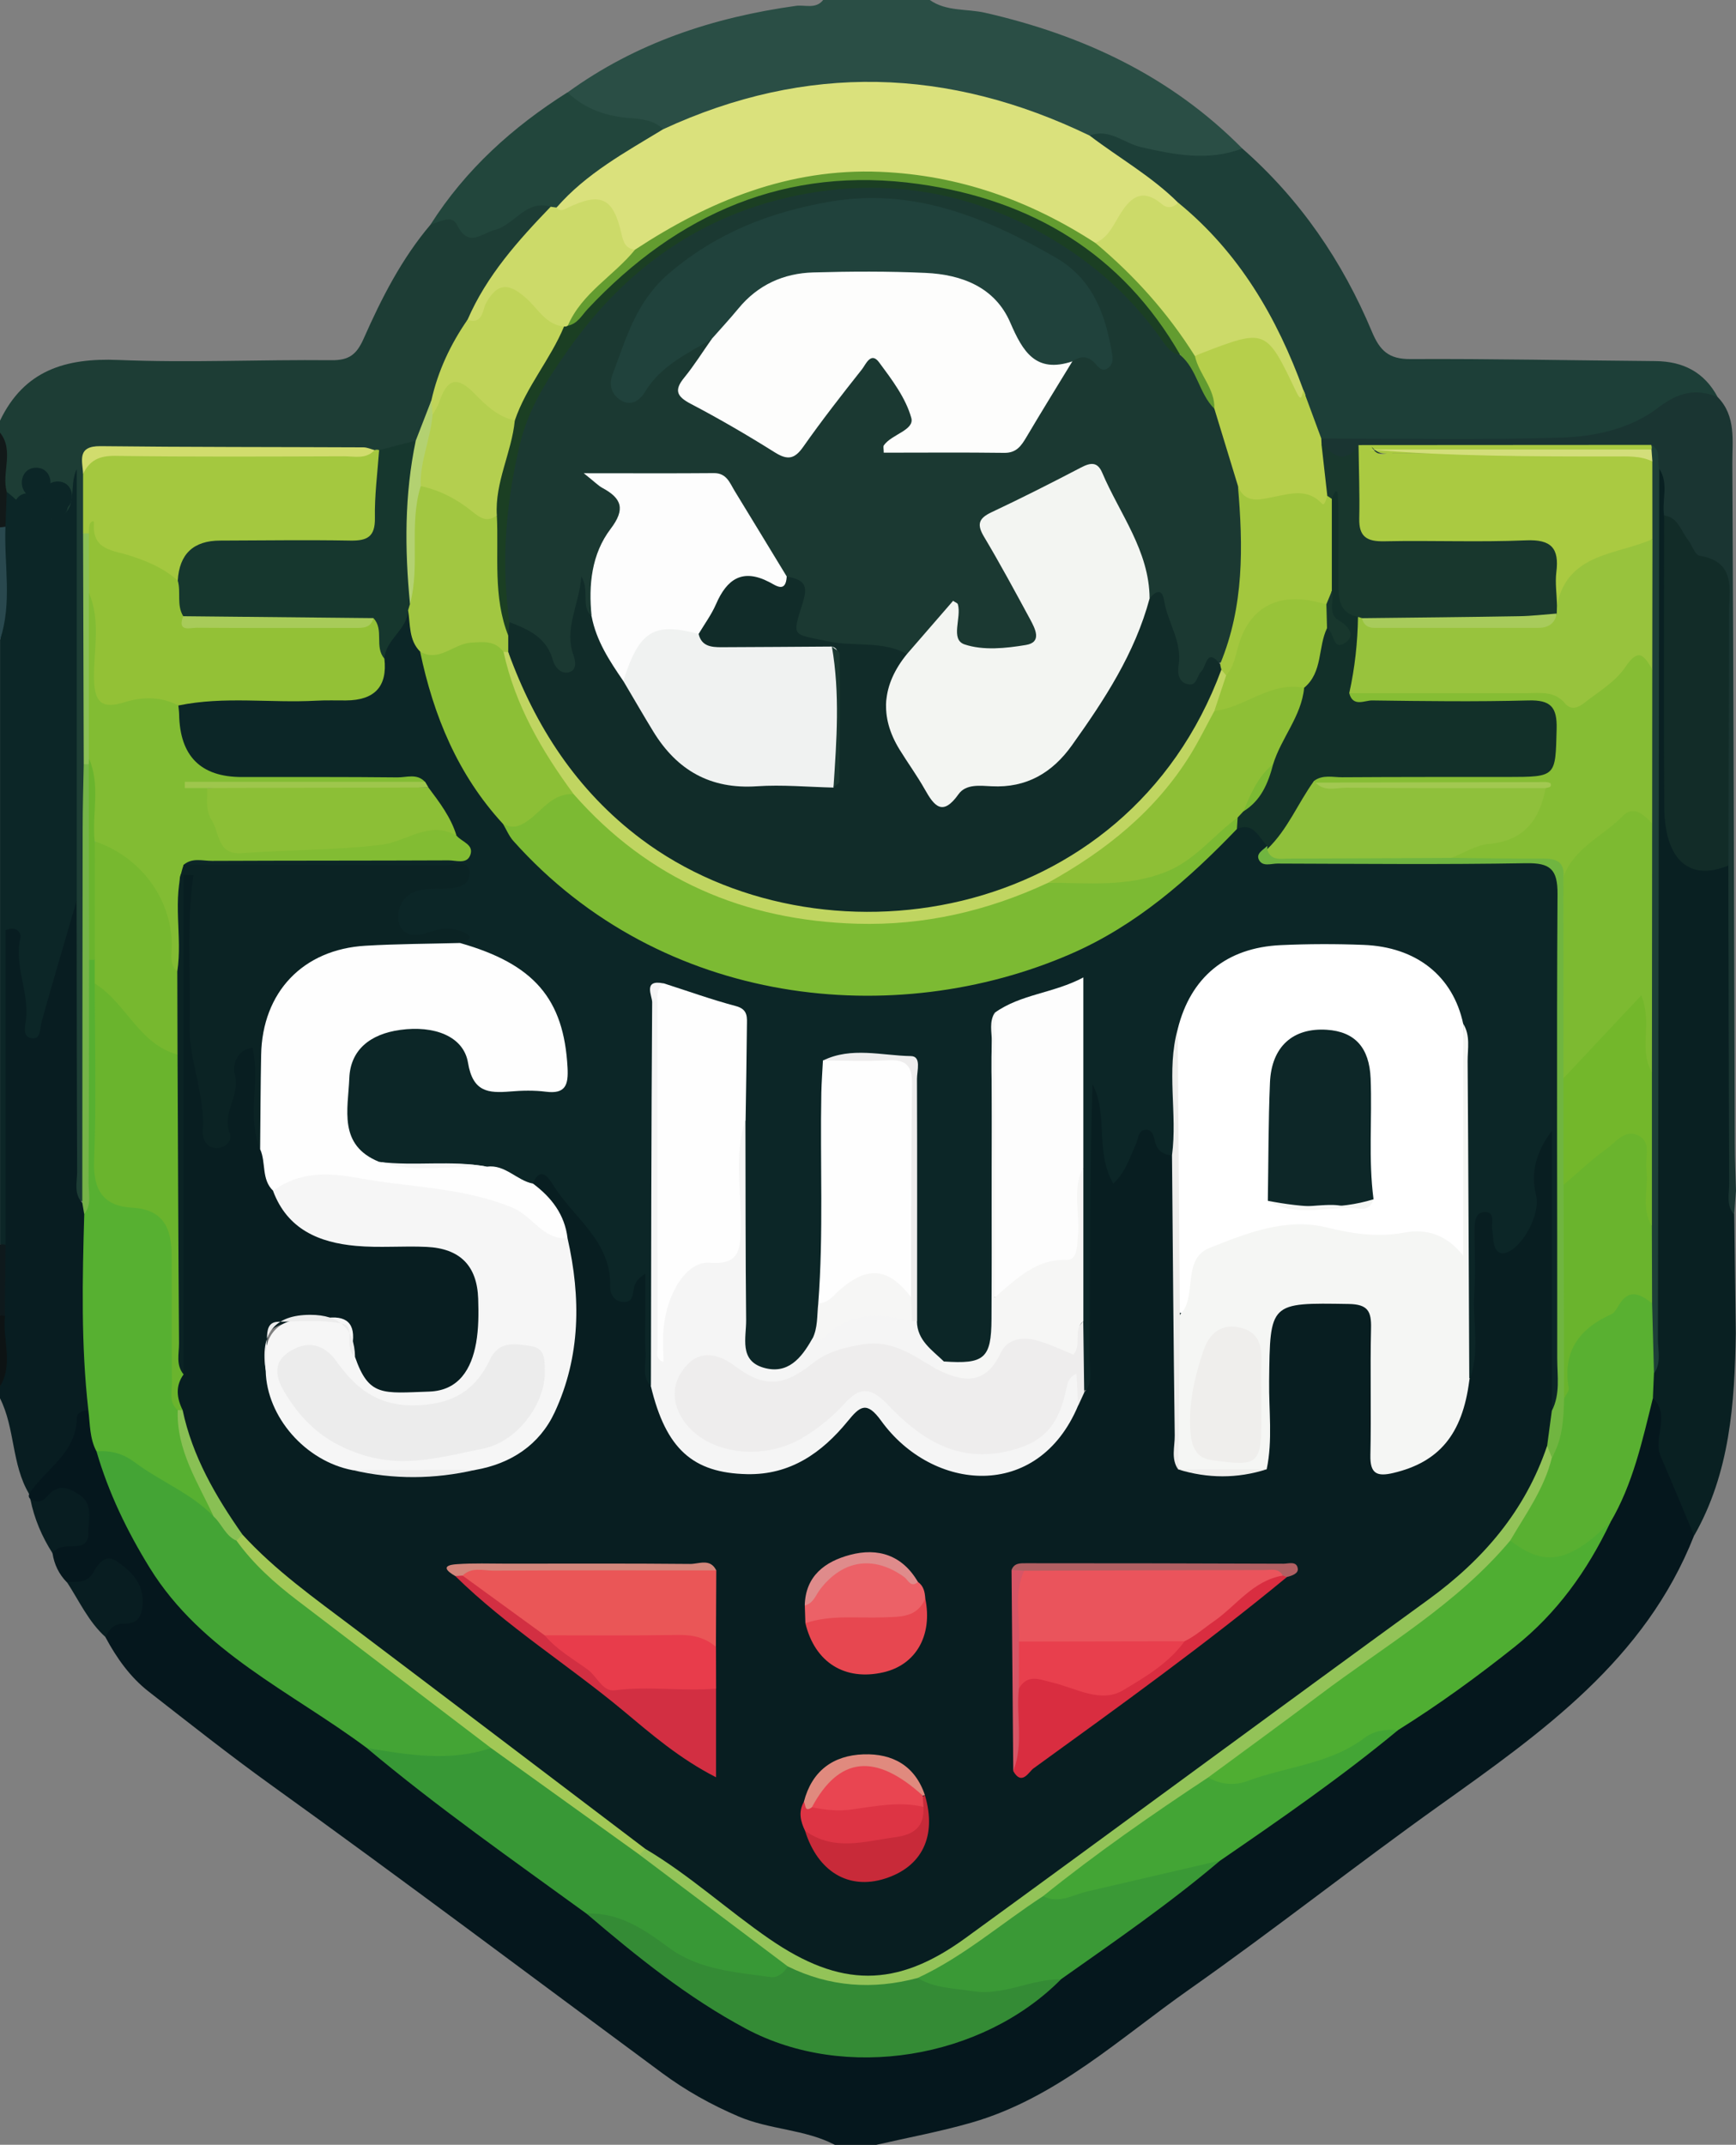 <?xml version="1.0" encoding="UTF-8"?><svg id="Ebene_1" xmlns="http://www.w3.org/2000/svg" viewBox="0 0 292.97 361.84"><rect x="0" y="0" width="292.97" height="361.84" fill="#808080" stroke="none"/><path d="M5.13,252.9c-.27-.23-.34-.52-.21-.85-.54-1.5.35-2.6,1.24-3.49,2.5-2.47,4.46-5.17,5.29-8.7.38-1.61,1.51-3.02,3.66-2.19,1.51,1.86,1.27,4.3,2.11,6.37,4.97,16.19,13.42,29.69,28.6,38.37,5.87,3.36,11.16,7.69,16.59,11.75,12.29,9.66,25.11,18.63,37.45,28.22,6.78,5.33,13.79,10.35,20.79,15.38,15.84,11.37,37.88,10.95,55.95-3.04.52-.41,1.01-.86,1.54-1.25,8.93-6.94,18.23-13.39,27.19-20.29,9.97-7.38,20.1-14.55,30.01-22.01,6.24-4.37,12.44-8.8,18.52-13.41,7.59-5.76,12.79-13.32,17.22-21.56,2.22-5.52,4.72-10.94,5.66-16.89.21-1.32.7-2.55,1.78-3.45,2.93,0,3.08,2.44,2.9,4.18-.5,4.76,1.27,8.79,3.28,12.84.97,1.94,1.63,3.97,1.19,6.2-8.25,20.96-25.66,33.18-43.03,45.57-14.19,10.12-27.88,20.95-42.14,30.97-11.76,8.25-22.48,18.37-36.76,22.48-5.28,1.52-10.71,2.52-16.07,3.75h-7c-5.09-2.66-10.97-2.52-16.28-4.8-4.62-1.98-8.86-4.35-12.84-7.29-21.98-16.23-43.82-32.67-66.01-48.61-7.07-5.08-13.87-10.47-20.71-15.8-3.06-2.39-5.38-5.64-7.24-9.12-.64-2.32,1.2-2.77,2.65-3.45,2.71-1.27,2.49-3.3,1.27-5.35-1.22-2.05-2.85-3.34-5.21-1.26-1.59,1.4-3.27,2.35-5.29.72-1.3-1.35-2.07-2.96-2.36-4.8-.47-2.34,1.58-2,2.74-2.46,2.21-.88,2.3-2.59,1.8-4.42-.57-2.13-2.06-2.73-4.16-2.06-1.39.45-2.9,2.09-4.15-.24Z" style="fill:#05171d;"/><path d="M0,70.97c4.07-8.49,11.05-10.61,19.98-10.24,11.96.5,23.96-.08,35.95.04,2.95.03,4.24-.92,5.45-3.66,3.01-6.81,6.41-13.48,11.29-19.23,1.24-1.07,2.79-2.64,4.23-1.2,3.27,3.29,5.89,1.01,8.71-.45,1.87-.97,3.48-2.5,5.7-2.75.9-.1,1.58.25,1.92,1.14-2.65,5.7-7.95,9.5-10.75,15.1-.8,1.6-1.97,3.01-2.78,4.62-2.38,4.36-4.6,8.78-5.9,13.61-1.03,2.08-.97,4.73-3.16,6.23-2.52,1.12-4.68,3.34-7.83,2.59-.55.02-1.08-.04-1.61-.16-13.94-.59-27.89-.11-41.82-.25-2.63-.03-4.17.89-3.84,3.79.1,3.38-.2,6.76-.13,10.14-.02,12.91-.01,25.81,0,38.71-.04,22.18.02,44.37-.04,66.55,0,2.43.53,5.01-1.15,7.2-3.85-.75-2.73-3.96-2.76-6.22-.15-12.56-.2-25.12.09-37.68.05-2.15.03-4.3-.04-6.44.29-24.05-1.05-48.14.95-72.18-.02,0-.03.34-.04.89-.04,2.75.8,6.12-2.76,7.22-3.44,1.06-6.02-.96-8.08-3.6-.31-.4-.49-.86-.7-1.31-1.13-3.41.42-7.06-.91-10.45v-2Z" style="fill:#1d3d35;"/><path d="M95.79,15.59c11.51-8.36,24.56-12.65,38.51-14.6,1.55-.22,3.36.6,4.62-.99h17.99c2.83,1.98,6.25,1.44,9.37,2.16,16.51,3.78,31.32,10.7,43.37,22.89-1.71,2.6-4.26,2.49-7.02,2.59-6.83.25-12.83-3.11-19.38-3.99-6.17-1.98-12.02-4.81-18.4-6.26-16.24-3.71-32.04-2.5-47.52,3.54-1.7.66-3.3,1.61-5.21,1.63-4.37-1.27-9.11-1.09-13.21-3.36-1.43-.8-3.68-1.01-3.12-3.59Z" style="fill:#2a4e45;"/><path d="M1.14,82.99c2.61,1.88,4.78,5.47,8.38,4.38,3.86-1.17,1.98-5.41,3.43-8.21v72.8c-1.19,6.81-1.71,13.76-4.59,20.21-.73,1.64-.82,4-3.22,3.64-1.96-.3-2.09-2.37-2.05-4.06.09-3.34-1.25-6.53-.98-10.04.63,13.81.2,27.46.3,41.11.02,2.3.31,4.68-.95,6.82-.41.5-.89.58-1.45.26v-101.95c1.18-6.24.18-12.54.52-18.81.26-2.05-.6-4.2.63-6.15Z" style="fill:#0c2627;"/><path d="M.95,209.99v-53.06c1.95-.83,2.65.62,2.51,1.19-1.17,4.79,1.53,9.28.91,13.96-.18,1.41-.59,2.99,1.2,3.09,1.34.07,1.14-1.66,1.44-2.76,1.91-6.83,3.94-13.64,5.92-20.45.02,15.24.02,30.48.09,45.72,0,1.75-.6,3.68.85,5.22.83.61,1.16,1.49,1.39,2.44.76,9.78-.33,19.61.74,29.38.13,1.18-.14,2.32-1.11,3.17-.85.11-1.92.41-1.92,1.24-.02,6.01-5.28,8.67-8.06,12.9-2.98-4.98-2.34-11.05-4.92-16.15v-2c1.16-4.03.2-8.15.52-12.22.25-3.89-.53-7.82.44-11.68Z" style="fill:#081d21;"/><path d="M.92,88.86c-.26,6.37,1.18,12.82-.92,19.09v-18.99c.26-.41.57-.46.92-.1Z" style="fill:#29484e;"/><path d="M.92,88.86c-.3.05-.61.09-.92.1v-15.99c2.44,3.11.22,6.74,1.14,10.02-.07,1.96-.15,3.91-.22,5.87Z" style="fill:#121919;"/><path d="M.95,209.99c-.04,4.01-.08,8.02-.11,12.03-.33.32-.61.28-.84-.12v-11.99c.32,0,.64.03.95.08Z" style="fill:#0e191c;"/><path d="M0,221.9c.28.05.56.09.84.12-.45,3.95,1.48,8.06-.84,11.88v-11.99Z" style="fill:#0d1314;"/><path d="M292.68,204.9c.08,6.67.17,13.35.25,20.02-.18,11.83-.97,23.53-7.02,34.15-1.88-4.45-3.73-8.92-5.64-13.36-1.36-3.16,1.72-6.9-1.31-9.82-1.42-1.28-1.3-2.91-1.07-4.58.75-2.6.52-5.28.52-7.93.01-45.4,0-90.79.03-136.19,0-2.62-.52-5.34.91-7.82,1.52-1.33,1.96.1,2.35,1.05.82,1.98.71,4.1.57,6.19.09,15.14.03,30.28.05,45.43,0,2.5-.07,5.01.69,7.43,1.15,3.65,2.48,7.1,7.49,5.92.66-.15,1.26.3,1.7.85.22,17.75.02,35.49.11,53.23,0,1.8-.34,3.65.36,5.41Z" style="fill:#092022;"/><path d="M11.26,266.87c1.63-.03,3.38.28,4.41-1.48.97-1.66,2.11-3.38,4.2-1.88,2.41,1.72,4.47,3.72,4.19,7.27-.19,2.37-1.1,3.18-3.31,3.15-1.49-.02-2.37.98-2.92,2.28-2.91-2.61-4.48-6.16-6.57-9.35Z" style="fill:#081d21;"/><path d="M5.13,252.9c1.2.77,2.14.4,2.99-.62,1.7-2.02,3.53-1.27,5.28-.11,2.43,1.62,1.45,4.16,1.52,6.37.08,2.47-1.81,2.33-3.47,2.36-1.03.02-1.96.23-2.56,1.18-1.82-2.83-3.11-5.87-3.77-9.17Z" style="fill:#081d21;"/><path d="M183.9,22.87c3.31-1.26,5.78,1.29,8.66,1.95,5.71,1.3,11.36,2.42,17.09.23,9.76,8.57,16.91,19.03,21.89,30.94,1.34,3.19,2.84,4.61,6.48,4.59,13.77-.07,27.55.23,41.33.34,4.68.04,8.26,1.85,10.51,6.04-7.32.82-12.94,6.3-20.21,7.35-1.42.21-2.82.96-4.33.97-13.28.08-26.56.14-39.85-.03-.66,0-1.31-.21-1.93-.44-3.09-1.87-3.02-5.42-4.4-8.21-4.46-12.17-11.1-22.9-20.88-31.55-3.67-3-7.34-5.97-11.28-8.63-1.33-.9-2.86-1.69-3.09-3.56Z" style="fill:#1d3f38;"/><path d="M222.98,73.98c13.44,0,26.89.25,40.32-.14,5.83-.17,11.86-1.47,16.58-5.09,3.33-2.56,6.27-3.25,9.97-1.79,3.19,3.23,2.48,7.42,2.5,11.28.21,38.22.29,76.45.42,114.67,0,2.66.12,5.31.19,7.97-.1,1.34-.19,2.68-.29,4.03-1.42-1.55-.84-3.47-.85-5.23-.08-17.89-.1-35.77-.14-53.66-1.66-2.17-1.34-4.73-1.35-7.2-.04-11.97-.06-23.94.01-35.91.02-3.36-.48-6.1-3.84-7.93-3.06-1.66-3.91-5.24-5.67-8.02-.39-2.61.83-5.39-.81-7.88-1.36-.6-1.62-2.66-3.47-2.63-15.22-.1-30.43-.16-45.62.05-.31.09-.67.14-.9.34-4.4,3.99-4.66,3.95-7.35-1.42-.19-.53-.09-1.01.28-1.44Z" style="fill:#1a3532;"/><path d="M95.79,15.59c2.97,2.88,6.68,4.06,10.66,4.35,2.04.15,3.93.38,5.47,1.85-3.92,4.85-10.05,6.86-14.4,11.19-.92.91-2.02,1.75-3.28,2.24-.49.1-.93-.01-1.3-.35-4.17-1.25-6.06,3.02-9.4,3.91-2.37.63-4.47,3.07-6.41-.83-.94-1.9-2.94-.41-4.46-.08,5.91-9.29,13.87-16.46,23.12-22.3Z" style="fill:#22463c;"/><path d="M61.91,294.9c-12.74-9.5-27.84-16.16-36.64-30.39-3.81-6.17-6.95-12.65-8.98-19.64,2.01-1.74,4.11-1.12,5.91.14,4.7,3.28,10.24,5.34,14.17,9.73,1.6,1.42,2.76,3.27,4.38,4.68,11.21,12.25,25.59,20.55,38.33,30.88,1.65,1.34,5,2,3.53,5.51-7.05,2.95-13.94,2.59-20.7-.92Z" style="fill:#44a435;"/><path d="M61.91,294.9c6.98,1.17,13.97,2.37,20.95,0,2.14-.88,3.45.77,4.81,1.79,6.91,5.19,13.82,10.37,20.87,15.36,7.26,5.43,14.47,10.92,21.76,16.3,1.4,1.03,3.31,1.79,2.98,4.12-.86,1.68-2.42,2.53-4.11,2.32-5.61-.68-11.52-1.19-16.17-4.52-4.41-3.16-9.15-5.34-14.03-7.43-12.52-9.1-25.2-17.98-37.07-27.94Z" style="fill:#389836;"/><path d="M271.75,256.88c-3.88,8.12-8.98,15.26-16.09,20.92-6.34,5.05-12.87,9.8-19.74,14.09-7.5,3.87-14.95,7.81-23.39,9.35-2.94.54-5.81,1.73-8.49-.62-1.14-3.22,1.85-3.95,3.46-5.15,8.64-6.42,17.4-12.68,26.2-18.88,7.44-5.24,14.21-11.26,21.03-17.24,5.44,3.25,10.26,1.99,14.74-1.99.62-.55,1.42-.81,2.29-.48Z" style="fill:#4fae32;"/><path d="M36.06,255.85c-3.81-3.96-9.01-5.91-13.31-9.14-2-1.5-4.08-2.05-6.46-1.84-1.18-2.18-1.08-4.62-1.38-6.97-1.25-11.01-1.01-22.05-.69-33.09.72-14.07.04-28.16.35-42.24.19-.72.65-1,1.38-.84,1.29,1.17,1.43,2.72,1.44,4.31.25,9.63.14,19.27.08,28.9-.02,4.06,1.29,6.43,5.54,7.45,5.55,1.33,7.14,3.81,7.34,9.68.27,8.29-.43,16.6.4,24.88.74,5.38,2.24,10.52,4.92,15.27.65,1.14,1.33,2.3.38,3.62Z" style="fill:#57b031;"/><path d="M98.98,322.84c5.52-.23,9.71,2.65,13.89,5.74,5.1,3.77,11.29,4.14,17.27,4.98.99.14,2.2-.71,2.81-1.83.42-.25.9-.64,1.35-.47,6.74,2.57,13.71,2.28,20.71,1.66,6.47,1.52,12.93,2.29,19.46.21,1.57-.5,3.26-.64,4.58.8-13.3,13.43-36.38,17.26-53.09,8.37-9.83-5.23-18.51-12.23-26.97-19.45Z" style="fill:#348b35;"/><path d="M271.75,256.88c-1.36,1.17-2.64,2.46-4.1,3.49-4.69,3.32-8.08,3.15-12.79-.47-.48-3.24,1.96-5.34,3.21-7.86,1.09-2.19,2.06-4.4,2.93-6.67,1.23-3.09,1.46-6.37,1.96-9.61.11-.48.41-.99.33-1.43-1.5-8.59,4.96-12.09,10.42-16.09,2.67-1.96,4.58-.6,5.57,2.3-.05,3.74.23,7.47-.16,11.2-.06,1.39-.12,2.77-.18,4.16-1.79,7.2-3.36,14.48-7.2,20.98Z" style="fill:#59b031;"/><path d="M203.87,299.87c2.14,1.2,4.43,1.43,6.69.59,6.55-2.45,13.85-2.83,19.7-7.25,1.62-1.23,3.62-1.54,5.66-1.31-9.57,7.92-19.77,14.97-29.99,21.99-7.88,4.2-16.85,4.67-25.17,7.34-1.57.5-3.28.73-4.67-.64-1.1-1.58.1-2.53,1.11-3.3,7.77-5.97,15.84-11.53,23.86-17.14.8-.56,1.82-.85,2.82-.27Z" style="fill:#43a535;"/><path d="M176.01,319.89c2.68,1.39,5.04-.23,7.51-.8,7.47-1.72,14.93-3.47,22.4-5.2-8.54,7.25-17.75,13.59-26.89,20.04-5.06-.07-9.69,2.84-14.92,1.99-3.16-.52-6.41-.47-9.25-2.23,1.76-2.56,18.43-13.42,21.15-13.79Z" style="fill:#3a9936;"/><path d="M63.22,75.94c.25-.1.5-.1.76,0,2.68,4.7.6,9.38-.36,13.92-.57,2.7-3.62,2.51-5.9,2.56-6.95.17-13.91.08-20.86.05-3.01-.01-5.2.82-5.76,4.09-.42.93-1.03,2.07-2.15,1.5-3.86-1.98-8.07-3.09-11.97-4.97-1.22-.59-1.29-1.94-2.13-2.75-.36.06-.64-.06-.83-.37,0-3.34,0-6.69,0-10.03.28-3.46,2.42-4.03,5.49-4.02,14.57.09,29.14.1,43.72.02Z" style="fill:#a4c83f;"/><path d="M30,97.96q.39-6.75,7.15-6.76c7.31-.02,14.63-.13,21.94,0,2.85.05,4.24-.6,4.18-3.83-.07-3.8.44-7.62.71-11.43,2.06-.54,4.12-1.08,6.19-1.61.5,8.85.06,17.71.1,26.56-.02.56-.1,1.12-.23,1.66-.71,3.45-1.83,6.68-5.11,8.62-3.35-.47-1.08-4.97-4.1-5.68-7.95-.3-15.89-.03-23.83-.14-1.97-.03-3.98.17-5.87-.7-2.45-1.88-3-4.08-1.13-6.68Z" style="fill:#16372e;"/><path d="M92.93,34.88c.33.05.66.09.99.14,6.51-4.68,10.56-3.46,13.29,6.74.29,2.56-1.74,3.76-3.17,5.25-2.62,2.73-5.36,5.34-7.81,8.23-.4.26-.84.43-1.31.52-2.85.14-4.35-2.03-6.07-3.7-2.36-2.28-4.31-2.72-6.28.47-.77,1.25-1.55,3.05-3.7,2.24-.08-.03-.14-.25-.13-.38.01-.16.11-.31.17-.46,3.22-7.43,8.51-13.33,14.03-19.06Z" style="fill:#ccda69;"/><path d="M78.9,53.94c2.56.92,2.56-1.74,3.08-2.72,2.12-3.94,4.27-3.23,6.97-.77,1.91,1.74,3.22,4.36,6.23,4.63.67,4.95-3.54,7.84-5.06,11.87-.56,1.49-1.79,2.74-2.78,4.05-3.02,1.56-4.68-1-6.45-2.43-2.67-2.16-4.69-3.1-6.44.83-.33.75-1.17,1.2-1.92.2-.1-.73.11-1.41.28-2.1,1.11-4.93,3.22-9.42,6.09-13.56Z" style="fill:#c0d459;"/><path d="M63.22,75.94c-1.46,1.58-3.39,1.03-5.14,1.04-12.89.04-25.77.11-38.65-.07-2.67-.04-4.31.75-5.4,3.03-.14-2.24-1.07-4.71,2.92-4.67,14.79.17,29.58.13,44.37.2.64,0,1.27.3,1.91.47Z" style="fill:#d1dc6d;"/><path d="M15.05,161.94c-.02,12.54-.03,25.09-.1,37.63-.01,1.76.57,3.65-.74,5.25-.1-.64-.21-1.27-.32-1.91.02-21.03.02-42.06.06-63.08,0-3.64.11-7.28.18-10.92.72-.19,1.24.04,1.58.7,1.37,10.03.6,20.09.42,30.14-.02.84-.56,1.54-1.08,2.19Z" style="fill:#76b448;"/><path d="M72.81,67.5c.06.83.12,1.67.19,2.5,2.06,4.27-.99,8.27-.66,12.45-.58,4.85-1,9.7-.99,14.59,0,1.79.42,4.06-2.16,4.82-.9-9.22-.94-18.42.98-27.54.88-2.27,1.76-4.55,2.65-6.82Z" style="fill:#b3d171;"/><path d="M14.98,128.95c-.28,0-.57-.02-.85-.04-.04-12.98-.07-25.96-.11-38.94.33,0,.66,0,.99.01,1.53,3.22,1.7,6.63,1.48,10.1-.53,9.1.58,18.22-.42,27.31-.22.62-.58,1.13-1.09,1.56Z" style="fill:#8cc056;"/><path d="M107.18,42.12c-1.6-.18-1.96-1.2-2.3-2.67-1.39-6.16-3.53-7.1-9.21-4.33-.61.3-1.2.58-1.75-.1,5.01-5.76,11.62-9.34,18-13.22,24.17-11.18,48.15-10.45,71.98,1.08,4.97,3.79,10.47,6.87,14.93,11.32-.15,1.77-1.59,1.78-2.54,1.33-3.58-1.73-5.52.05-7.27,2.87-1.05,1.69-2.36,3.26-4.68,3.23-1.54-.18-2.75-1.07-4.04-1.81-22.89-13.08-45.64-12.74-68.26.71-1.5.89-2.74,2.6-4.86,1.59Z" style="fill:#dae17c;"/><path d="M280.84,86.95c2.36.34,2.81,2.58,4,4.08.71.9,1.19,2.59,1.98,2.72,6.28,1.06,4.96,5.79,4.96,9.86,0,14.13-.06,28.27-.09,42.4-6.59,2.75-10.77-.93-10.83-9.88-.1-16.39-.03-32.79-.02-49.18Z" style="fill:#122c28;"/><path d="M279.13,231.74c-.11-3.95-.22-7.91-.32-11.86-2.43-4.15-1.31-8.7-1.48-13.11.39-8.64-.26-17.28-.02-25.92.27-13.93-.37-27.85-.04-41.77.06-8.66-.15-17.31,0-25.97.2-7.21-.27-14.42.1-21.62-.06-4.13-.06-8.26.03-12.4.01-.87.15-1.73.38-2.57.21-.54.5-1.03.87-1.48,1.8.89.92,2.68,1.37,4.02-.07,48.95-.13,97.89-.23,146.84,0,1.94.61,4.01-.66,5.82Z" style="fill:#1d3f38;"/><path d="M184.86,40.98c2.01-.82,2.89-2.69,3.89-4.38,1.84-3.1,3.82-5.15,7.41-2.1.82.7,1.87.55,2.67-.31,10.27,8.38,16.67,19.35,21.13,31.62.32.6.57,1.25.07,1.83-.56.64-1.15.34-1.62-.19-1.1-1.25-1.59-2.86-2.41-4.28-2.78-4.87-3.83-5.3-9.08-3.7-1.57.48-3.08,1.15-4.77,1.15-.86-.09-1.64-.44-2.14-1.13-4.35-6.09-9.07-11.84-14.84-16.67-.53-.44-.6-1.15-.32-1.83Z" style="fill:#ccda69;"/><path d="M201.66,60.07c.3-.13.59-.28.9-.4,11.05-4.26,11.09-4.28,16.13,6.3.94,1.98.98.93,1.27-.16,1.01,2.72,2.02,5.44,3.02,8.16.02.33.03.66.05.99,1.53,2.68,2.37,5.51,2.02,8.63-.38,1.23-.78,3.09-2.43,2.2-3.24-1.73-6.42-.84-9.63-.44-2.53.31-4.08-.71-5.06-2.91-1.6-4.3-2.63-8.8-4.21-13.11.25-3.3-3.3-5.75-2.06-9.27Z" style="fill:#b6cf4b;"/><path d="M278.66,75.05c.1.26.12.52.05.79-1.14,1.03-2.53.59-3.81.59-13.26.03-26.53.03-39.79,0-1.08,0-2.33.52-3.65-1.09,1.03,1.89,2.24,1.1,3.1,1.1,13.1.07,26.19.03,39.29.06,1.76,0,3.72-.52,5,1.35,0,4.37,0,8.74.01,13.1-1.67,1.65-3.7,2.74-5.9,3.45-3.65,1.18-7.15,2.41-8.53,6.63-.48,1.46-1.64,1.42-2.46-.03q-1.74-8.5-10.78-8.5c-5.13,0-10.26.08-15.39-.04-6.17-.14-7.78-1.75-8.32-7.99-.28-3.29.55-6.38,1.77-9.38,16.46,0,32.93-.02,49.39-.03Z" style="fill:#aaca41;"/><path d="M229.27,75.08c.05,4.14.21,8.28.12,12.41-.07,3.1,1.32,3.89,4.23,3.83,7.96-.17,15.94.18,23.89-.16,4.29-.19,5.65,1.32,5.14,5.37-.22,1.79.06,3.64.11,5.46.69.91.62,1.74-.26,2.49-3.66,1.61-7.53.77-11.3.84-6.8.13-13.6.07-20.39.02-.57,0-1.16-.05-1.73-.13-3.67-.81-4.39-3.64-4.52-6.78-.19-4.62-.02-9.24.1-13.84-.36-.2-.58-.52-.66-.93-.33-2.9-.66-5.79-.98-8.69.16.04.39.02.47.12q3.12,3.88,5.77-.01Z" style="fill:#18372d;"/><path d="M107.91,312.89c-8.35-6-16.7-11.99-25.05-17.99-10.91-8.31-21.82-16.61-32.72-24.93-3.83-2.92-7.39-6.11-10.22-10.04-.31-.95.27-1.3,1.04-1.52,3.42.68,4.68,4.02,7.15,5.91,18.73,14.38,37.79,28.34,56.58,42.63,1.8,1.37,4.1,2.35,4.69,4.91-.19.77-.47,1.41-1.47,1.02Z" style="fill:#a2c856;"/><path d="M40.9,258.91c-.33.34-.66.68-.98,1.02-1.88-.8-2.47-2.82-3.86-4.08-2.66-5.77-6.32-11.21-6.06-17.96.47-.25.93-.22,1.38.05,2.44,7.32,7.17,13.61,9.54,20.97Z" style="fill:#89c054;"/><path d="M107.91,312.89c.33-.31.66-.62.99-.93,2.34-.85,3.67,1.02,5.25,2.06,5.98,3.94,11.3,8.77,17.28,12.72,10.72,7.07,20.3,6.98,30.54-.49,24.06-17.57,48-35.29,72.1-52.8,5.12-3.72,10.31-7.32,14.8-11.82,3.92-3.93,7.05-8.39,9.19-13.54.69-1.66,1.18-3.51,3-4.43,1.42.34,1.44,1.19.83,2.27-1.27,5.2-4.39,9.47-7.03,13.98-9.06,10.8-21.22,17.78-32.27,26.13-6.19,4.68-12.48,9.23-18.72,13.84-9.55,6.31-18.94,12.84-27.86,20.03-7.05,4.59-13.43,10.22-21.15,13.79-7.54,2.01-14.86,1.52-21.92-1.96-8.34-6.28-16.69-12.56-25.03-18.84Z" style="fill:#93c358;"/><path d="M30.81,237.92c-.27-.01-.55-.02-.82-.03-1.54-1.3-.97-3.08-.98-4.67-.06-7.15,0-14.29-.04-21.44-.02-4.46-1.32-7.74-6.65-8.03-4.81-.26-6.63-2.91-6.44-7.92.38-9.96.11-19.94.11-29.91,1.41-1.05,2.62-.32,3.39.74,2.7,3.73,5.52,7.25,9.86,9.27,1.16.54,1.6,2.02,1.9,3.33.62,17.11-.06,34.23.38,51.34.13,2.47.39,4.96-.7,7.32Z" style="fill:#6ab42d;"/><path d="M29.96,177.92c-6.55-1.79-8.68-8.74-13.97-12,0-1.33,0-2.66,0-3.99-1.04-6.38-.23-12.81-.46-19.21,2.15-2.93,4.18-.83,5.77.47,5.49,4.5,10.55,9.34,9.1,17.52-.24,1.33.42,2.61.71,3.91-.08,4.46,1.52,9.06-1.14,13.3Z" style="fill:#77b82f;"/><path d="M16,141.93c0,6.67,0,13.33-.01,20,0,0-.47,0-.47,0,0,0-.47,0-.47,0-.02-11-.05-21.99-.07-32.99.01-.33.03-.67.04-1,3.13,2.76,3.54,8.62.98,13.99Z" style="fill:#6ab42d;"/><path d="M278.77,206.87c.01,4.34.02,8.68.04,13.01-2-1.57-3.94-2.6-5.65.38-.32.56-.73,1.24-1.27,1.48-5.39,2.44-8.23,6.27-7.15,12.45.09.52-.51,1.16-.78,1.74-1.35-1.04-1.47-2.56-1.47-4.06.05-10.31-.42-20.62.25-30.91,2.11-4.58,5.89-7.55,10.17-9.82,3.47-1.83,5.14-.63,5.4,3.39.26,4.11-.58,8.26.46,12.34Z" style="fill:#6ab42d;"/><path d="M263.87,199.9c.03,12.01.06,24.02.09,36.02-.08,3.45-.26,6.89-2.06,9.99-.27-.66-.53-1.33-.8-1.99-1.43-2.3-.37-4.64-.13-6.97.65-2.12.44-4.3.45-6.46.14-25.31-.24-50.62-.18-75.93.02-6.84-.19-7.02-6.96-7.04-11.66-.03-23.31,0-34.97-.02-1.83,0-3.69.12-5.46-.44-2.06-.65-3.36-1.71-1.5-3.92.52-.39,1.11-.53,1.76-.44,8.33,1.46,16.73.38,25.1.7,1.97.08,3.95-.12,5.92.05,4.65.22,9.29-.19,13.93-.04,3.01.09,5.7.7,6.14,4.4.46,11.31.15,22.63.12,33.95-.37,6.05,1.37,12.28-1.47,18.13Z" style="fill:#70b540;"/><path d="M15.03,100c0-3.34-.02-6.68-.03-10.02.03-.49-.02-1.01.12-1.48.12-.39.8-1.01.74-.11-.32,4.41,3.3,4.47,5.91,5.3,3.03.96,5.85,2.14,8.23,4.26.57,1.96-.23,4.13.92,6,.22.25.45.61.73.63,10.46.41,20.92,1.01,31.36-.3,1.87,1.94.12,4.86,1.86,6.83,3.51,5.47,2.39,8.08-3.8,8.31-10.26.38-20.54-.31-30.8.48-3.13-.2-6.24-.36-9.41.03-4.74.57-5.22-.12-5.39-5.12-.17-4.94.63-9.9-.45-14.81Z" style="fill:#93c136;"/><path d="M30.12,119.02c7.71-1.6,15.53-.38,23.28-.81,1.66-.09,3.32-.03,4.98-.04q7.29-.04,6.49-7.05c.2-3.27,3.86-4.85,3.99-8.15,1.81,1.89,1.82,4.57,2.99,6.74,2.59,10.64,6.84,20.49,13.88,29,10.97,12.92,24.41,21.86,41.09,25.6,19.8,4.44,38.97,2.88,57.18-6.45,6.36-3.26,12.36-7.13,17.24-12.54,1.99-2.21,3.99-4.47,6.59-6.04,3.48-1.45,5.42-.18,6.04,3.42-.66.68-1.93,1.26-1.43,2.32.61,1.28,2.09.66,3.17.67,13.97.04,27.94.18,41.91-.06,4.08-.07,5.36.98,5.33,5.23-.17,26.11-.02,52.23-.05,78.34,0,2.94.54,6-.91,8.81-1.7-1.54-1.42-3.62-1.46-5.57-.23-12.08.26-24.15.06-36.56-.29,2.45-.14,4.54.21,6.64.75,4.55-2.21,7.16-5.44,9.24-2.67,1.72-3.72-.67-4.87-3.22-.25,7.02.14,13.55-.26,20.05-.09,1.53.88,4.73-2.91,3.76-1.86-6.01-.81-12.16-.85-18.24-.08-13.24.42-26.47-.27-39.69-2.54-9.89-9.58-14.72-19.83-13.5-2.15.26-4.28.36-6.43.18-11.18-.93-17.04,3.09-20.15,13.86-.89,4.63-.21,9.29-.43,13.93-.09,1.97.26,4.01-.9,5.82-.37.33-.87.83-1.27.63-3.09-1.6-5.07-.91-6.28,2.48-.47,1.33-1.55,2.79-3.37,2.32-1.48-.38-1.69-1.89-2-3.18-.74-3.1-.56-6.26-.62-9.41.78,13.93.51,27.87.36,41.8-.02,1.86,1.39,5.26-2.79,5.23-1.77-3.8-.47-7.86-1.04-11.76-.12-8.35.28-16.69.09-25.03,0-8.6-.07-17.22.06-25.83.06-3.78-1.24-4.85-4.71-3.34-2.68,1.17-5.92,1.24-7.75,4.03-1.05,1.86-.75,3.88-.74,5.85.06,14.4-.12,28.79.1,43.19.12,7.54-1.92,9.57-8.73,9.27-4.01-1.39-5.82-4.38-6.13-8.46-.1-11.72-.02-23.45-.05-35.17-.02-8.29-4.85-10.82-12.38-6.46-1.5,8.01-.31,16.08-.66,24.11-.21,4.91.46,9.88-1.02,14.71-.03,2.5-.35,4.94-1.51,7.2-.58,1.21-1.24,2.36-2.29,3.22-2.04,1.68-4.36,2.47-6.95,1.64-2.7-.87-3.88-3.02-4.11-5.69-.4-4.81-.13-9.62-.09-14.44.07-7.31.04-14.61,0-21.91-.06-3.93.06-7.86.02-11.79-.06-6.33-.2-6.58-6.42-8.61-1.83-.6-3.61-1.68-5.67-1.03-1.81,1.62-1.07,3.76-1.07,5.66-.06,17.43-.02,34.86-.05,52.29,0,2.15.22,4.32-.4,6.42-2.65,3.46-2.85-.03-3.02-1.32-.53-3.95-.4-7.95-.07-11.89-.5.31.21-.49.04-.35-4.2,3.44-5.59.47-6.15-2.94-.99-6.17-5.78-9.92-8.8-14.79-.69-1.12-1.96-1.1-3.17-.91-3.1-.32-5.69-2.28-8.76-2.73-5.52-.95-11.1-.08-16.63-.51-4.29-.74-6.04-3.7-6.61-7.65-.26-1.81-.2-3.65-.15-5.48.16-6.02,2.53-9.43,7.55-10.93,5.96-1.78,11.37-.02,14.54,4.74,2.88,4.32,7.12,5.83,12.15,4.53,2.49-.64,2.42-2.29,2.19-4.23-1.02-8.35-5.09-14.25-13.36-16.84-1.11-.35-2.24-.66-3.03-1.61-1.31-1.87-3.18-1.42-4.97-1.14-2.83.44-5.47.34-6.41-2.98-.81-2.88,1.56-5.87,5.12-6.78,1.38-.35,2.87-.22,4.17-1.15-12.4-.33-24.78-.28-37.15-.36-2.58-.02-5.35.63-7.6-1.39,1.17-3.22,3.99-2.35,6.28-2.36,11.44-.06,22.88.04,34.32-.16,1.6-.03,3.79,1.04,4.63-1.52-1.09-3.25-2.84-6.08-5.18-8.56-.43-.36-.89-.62-1.42-.79-10.59-.47-21.17-.1-31.74-.19-9.31-.08-12.08-4.92-7.59-13.34Z" style="fill:#0c2627;"/><path d="M70.9,109.93c-1.94-1.95-1.63-4.57-2.03-6.97.11-.37.22-.73.33-1.1,1.74-6.51-.21-13.36,1.8-19.85,1.43-1.28,2.84-.44,4.08.23,3.27,1.77,6.77,3.14,9.7,5.53,1.12,6.18-.1,12.6,1.97,18.67.23,1.1.21,2.17-.28,3.19-.3.45-.72.73-1.26.82-3.24-1.05-6.44-.84-9.59.4-1.79.71-3.49,1.14-4.71-.93Z" style="fill:#a2c741;"/><path d="M63.02,104.28c-.44,1.71-1.79,1.66-3.14,1.66-8.9,0-17.8.03-26.7-.03-1.09,0-3.32.77-2.26-1.95,10.7.11,21.39.22,32.09.32Z" style="fill:#a8cb59;"/><path d="M85.78,107.25c-2.61-6.58-1.6-13.5-1.93-20.29-2.84-6.07.55-10.96,3.03-16.02,1.94-5.72,6.02-10.32,8.31-15.86.23.04.44,0,.63-.14,12.19-14.69,27.41-23.82,46.74-25.12,15.45-1.04,29.4,3.31,41.96,12.32,4.9,3.51,9.12,7.7,12.48,12.67,1.02,1.51,3.07,2.82,2.02,5.2-2.77.55-3.74-1.76-5.01-3.35-8.31-10.44-18.71-17.61-31.6-21.4-21.44-6.31-46.17,1.58-60.93,18.57-9.3,10.71-13.85,22.77-15.13,36.55-.47,5.03,1.6,9.87.71,14.89-.19.81-.54,1.52-1.28,1.98Z" style="fill:#1b3f23;"/><path d="M199.2,59.92c-9.82-17.12-25.1-26.2-44.17-28.88-22.27-3.12-40.68,4.91-55.85,21.09-.99,1.06-1.72,2.51-3.36,2.82,2.37-5.53,7.75-8.39,11.35-12.83,12.57-8.25,25.98-13.77,41.39-13.13,13.26.55,25.25,4.82,36.3,12,6.58,5.5,12.24,11.81,16.8,19.09.7,3.11,3.4,5.47,3.28,8.88-4.31-1.49-4.52-5.58-5.74-9.04Z" style="fill:#639c30;"/><path d="M86.88,70.94c-.53,5.43-3.39,10.42-3.03,16.02-1.67,1.24-2.81.42-4.23-.72-2.52-2.03-5.4-3.55-8.63-4.23-.14-4.14,1.66-7.95,2.01-12.01.37-.7.84-1.36,1.1-2.1,1.26-3.69,2.78-4.8,6.03-1.45,1.83,1.87,3.9,3.9,6.75,4.49Z" style="fill:#b4cf4f;"/><path d="M77.05,140.98c.88,1.07,3.05,1.5,2.28,3.36-.62,1.48-2.37.81-3.62.81-13.31.06-26.62.03-39.94.09-1.6,0-3.34-.58-4.79.67.12,6.03,1.69,12.15-1.07,18.01-1.45-1.33-.9-3.09-.92-4.68-.12-7.74-5.33-14.72-13.01-17.31-.49-4.65,1.04-9.44-.98-13.99,0-9.32,0-18.63,0-27.95,2.05,4.75.77,9.74.87,14.6.08,3.95,1.36,5.05,5.08,3.9,3.06-.95,6.18-1.02,9.15.53.04.49.12.99.13,1.48q.18,10.59,10.57,10.59c8.75,0,17.51-.03,26.26.06,1.55.02,3.32-.71,4.66.76-.48.46-.99,1.01-1.65,1.04-11.52.53-23.04.87-34.56-.17-.15-.01-.41-.21-.43-.18-.36.49.25.31.37.52,3.5,9.69,3.49,9.34,14.2,8.99,7.52-.24,14.9-.81,22.14-2.86,2.13-.6,3.95-.23,5.23,1.74Z" style="fill:#82bc33;"/><path d="M229.19,104.07c.22.06.43.13.64.21,10.48,1.34,20.99.62,31.5.4.69-.01,1.2-.46,1.39-1.17.01-.5.03-1.01.04-1.51,1.89-8.75,10.05-8.36,16.11-11.04-.01,7.33-.02,14.65-.03,21.98-3.53-.03-5.54,2.64-7.93,4.55-2.74,2.21-5.38,3.8-8.9,1.46-1.56-1.03-3.54-.63-5.34-.64-7.76-.04-15.53.02-23.29-.04-2.1-.02-4.36.38-6.01-1.54-.31-4.35-.95-8.75,1.82-12.66Z" style="fill:#98c33d;"/><path d="M227.71,116.94c9.98,0,19.96,0,29.94,0,2.3,0,4.7-.41,6.46,1.73.98,1.19,2.21.73,3.12.02,2.46-1.94,5.39-3.64,7.06-6.15,2.29-3.43,3.22-1.84,4.55.39,0,8.66-.01,17.33-.02,25.99-5.79-1.29-8.21,3.7-11.87,6.37-1.09.8-1.05,2.95-3.1,2.63.22-2.84-1.56-3.08-3.77-3.07-5.06.03-10.12-.07-15.19-.12,1.1-3.09,4.11-3.04,6.5-3.58,4.36-.99,7.14-3.26,7.95-7.68-10.23-.38-20.42-.02-30.61-.16-2.12-.03-4.29.28-6.31-.73-.59-.33-.79-.82-.61-1.47,1.96-2.12,4.59-1.65,7.02-1.67,9.14-.09,18.28.07,27.41-.08,4.36-.07,5.19-1.27,5.04-5.45-.13-3.6-2.24-4.4-5.26-4.42-7.64-.05-15.29.06-22.93-.06-2.09-.03-4.36.32-6.02-1.56-.44-.49-.58-.99-.15-.48.17-.19.43-.34.78-.45Z" style="fill:#86bd34;"/><path d="M263.85,147.92c1.8-4.91,6.68-6.85,10.03-10.26,1.83-1.87,3.54-.19,4.94,1.26-.01,13.99-.02,27.98-.04,41.97-2.56-.13-1.93-2.22-2.12-3.65-.26-2.07-.04-4.19-.04-7.23-3.19,3.76-6.2,6.47-8.91,9.48-1.03,1.14-1.75,2.93-3.86,2.42,0-11.33,0-22.66-.01-33.99Z" style="fill:#7dba31;"/><path d="M263.86,181.91c4.24-4.52,8.48-9.04,13.12-13.98,1.96,4.64-.5,9.16,1.8,12.96,0,8.66,0,17.32,0,25.98-1.9-3.07-.52-6.46-.94-9.68-.25-1.9.86-4.38-1.19-5.54-2.34-1.33-3.95,1.04-5.58,2.21-2.54,1.82-4.82,4.01-7.21,6.04,0-6,0-12,0-17.99Z" style="fill:#73b72b;"/><path d="M278.86,77.85c-2.03-.99-4.21-.84-6.37-.84-13.8,0-27.6,0-41.4-1.17,15.87,0,31.75,0,47.62,0,.05.67.1,1.34.15,2.01Z" style="fill:#d3de7a;"/><path d="M199.2,59.92c2.86,2.41,3.14,6.46,5.74,9.04,1.32,4.33,2.64,8.66,3.97,12.99,3.8,10.17,1.99,20.02-1.69,29.76-2.29-.38-2.86,1.58-3.9,2.91-.83,1.07-1.68,2.18-3.25,1.65-1.39-.48-2.16-1.67-2.19-3.04-.07-3.88-1.87-7.38-2.3-11.11-.23-2-1.45-.67-1.99-1.21-1.67-6.1-4.55-11.69-7.21-17.39-1.42-3.04-3.09-4.03-6.19-2.34-3.2,1.74-6.47,3.37-9.78,4.91-3.17,1.48-3.48,3.5-1.9,6.4,1.9,3.5,4.15,6.8,5.77,10.45,2.26,5.09,1.1,6.96-4.55,7.25-.83.04-1.66.03-2.49.02-5.54-.1-5.97-.49-6.79-6.3-2.73,2.03-3.7,6.04-7.59,6.6-5.54,1.11-10.8-1.07-16.23-1.41-3.75-.23-3.98-2.78-3.25-5.78.53-2.17,1.87-4.58-1.28-6-4-2.81-5.3-7.5-7.71-11.38-2.08-3.34-4.51-4.94-8.48-4.71-4.29.25-8.61.05-14.17.04,4.59,2.21,4.67,5.07,2.56,8.01-3.17,4.42-2.23,9.92-4.14,14.64-4.04-.51-.94-3.26-1.72-4.53-.64,3.46-.65,7.29-.48,11.15.07,1.49.03,3.2-1.74,3.72-1.66.49-2.96-.65-3.65-1.98-1.57-3.05-4.55-4.75-6.6-7.33-1.42-10.11-.62-19.98,1.76-29.96,1.49-6.26,4.78-11.19,8.3-16.17,9.6-13.56,22.39-22.62,38.74-25.9,14.81-2.97,28.96-.59,42.14,7.04,7.85,4.55,14.4,10.47,19.55,17.94.66.96,1.51,1.79,2.75,2.01Z" style="fill:#1b3932;"/><path d="M205.91,112.03c4.05-9.73,3.89-19.87,3-30.09,1.17,3.24,3.91,2.29,6.03,1.89,2.96-.56,5.71-1.48,8.21,1.18.35.37.66-.81.87-1.35.25.17.5.34.75.51,1.26,4.89.26,9.87.58,14.79-.15,1.09-.41,2.14-1.07,3.04-2.42,1.38-5.14.45-7.72.95-3.25.64-5.46,1.75-6.05,5.35-.34,2.05-.9,4.21-2.64,5.72-.82.36-1.44.03-1.97-.58-.29-.47-.29-.94.03-1.4Z" style="fill:#a3c73e;"/><path d="M224.76,99.71c0-5.18,0-10.36,0-15.54.4-1.16,1-2.22,1.06.03.14,4.73.01,9.47.05,14.2.02,2.49.05,5.04,3.31,5.67-.07,4.34-.53,8.63-1.48,12.87.63,2.41,2.58,1.21,3.87,1.23,8.79.12,17.59.23,26.37,0,3.73-.1,4.86,1.08,4.76,4.81-.21,8.09-.01,8.09-8.3,8.1-9.29,0-18.58-.01-27.87.05-1.61.01-3.33-.49-4.81.64-1.05,4.92-3,9.22-7.9,11.5.07-.19.08-.37.03-.57-1.46-1.41-2.23-4.06-5.14-2.84-.55-.56-.65-1.24-.55-1.98.18-.7.56-1.27,1.07-1.77,2.55-2.03,3.92-4.75,4.55-7.9,1.36-4.36,4.02-8.15,5.41-12.5,2.19-2.96,1.85-7.05,4.38-9.86.46-.64,1.82.03,1.58-.22-1.89-1.94-.79-3.93-.41-5.92Z" style="fill:#123029;"/><path d="M262.72,103.5c-.32,1.78-1.51,2.43-3.17,2.43-9.2,0-18.4,0-27.6,0-1.14,0-1.84-.55-2.12-1.64,8.85-.1,17.7-.18,26.54-.33,2.12-.03,4.23-.29,6.35-.45Z" style="fill:#a8cb5b;"/><path d="M182.99,234.9c1.58-1.7.88-3.8.89-5.72.06-15.41.03-30.82.49-46.29,2.72,5.16.37,11.32,3.51,16.81,2.05-1.92,2.8-4.44,3.84-6.74.4-.88.34-2.2,1.5-2.35,1.26-.16,1.48,1.05,1.71,2.01.36,1.51,1.38,2.19,2.86,2.3,2,1.85,1.43,4.31,1.46,6.56.18,14.61-.23,29.23.24,43.82.24.44.49.89.79,1.29,4.09,1.33,8.14,2.13,12.03-.56.42-6.83.03-13.66.2-20.48.14-5.37,1.49-6.74,6.83-7.06,11.99-.72,12.41-.32,13.7,11.63.44,4.04-.91,7.93-.72,11.93.23,4.8,1.57,5.63,5.89,3.48,3.41-1.7,5.94-4.2,7.28-7.85.62-1.69.83-3.61,2.46-4.79,1.9-4.8.54-9.79.85-14.68.22-3.47.04-6.97.05-10.45,0-1.36.03-3.14,1.55-3.27,2.08-.17,1.22,1.85,1.43,2.99.18.97.11,2.01.44,2.91.27.76.95,1.3,1.97.93,2.82-1.02,5.76-6.52,4.98-9.69-.95-3.88.05-7.38,2.67-10.83,0,15.73,0,31.46,0,47.19-.26,1.97-.53,3.94-.79,5.91-3.69,10.97-10.78,19.23-20.06,25.97-26.1,18.96-52.04,38.15-78.13,57.11-11.68,8.49-21.12,8.35-33.04.15-7.12-4.9-13.5-10.79-20.96-15.21-16.44-12.46-32.85-24.94-49.31-37.36-6.5-4.91-13.16-9.62-18.69-15.68-4.52-6.44-8.44-13.17-10.09-20.99-1-2.04-1.25-4.06.17-6.03-.82-1.21-.47-2.58-.47-3.88-.02-25.58-.04-51.16.04-76.74,0-1.58-1.1-4.49,1.42-4.46,2.73.03,1.82,2.93,1.73,4.77-.37,8.13-.66,16.3.09,24.39.43,4.67,1.56,9.34,2.45,14.06,1.14-2.34,1.63-4.73,1.78-7.19.1-1.67.36-3.32,1.25-4.77.71-1.15,1.6-2.32,3.1-2.13,1.7.22,1.74,1.82,1.86,3.09.46,4.62-.37,9.3.56,13.9.61,2.67,1.41,5.28,2.63,7.76,3.12,5.4,7.89,7.77,14.02,7.8,3.97.02,7.96-.3,11.88.6,5.33,1.23,8,4.04,8.75,9.45.58,4.18.25,8.27-1.67,12.13-2.82,5.67-7.96,5.77-13.25,5.51-4.53-.22-7.5-2.32-8.4-6.93-.59-1.93.93-5.06-1.69-5.66-3.44-.79-7.42-1.35-10.63.36-2.26,1.2-.99,4.16-.69,6.39,1.15,9.08,6.57,14.3,15.08,16.74,6.13.63,12.26.77,18.37-.13,11.21-2.79,15.82-9.5,16.31-22.43.19-4.9,1.27-9.93-.51-14.79-.52-3.93-3.85-6.46-5.06-10.05,1.3-3.11,2.75-.8,3.37.21,3.43,5.58,9.86,9.49,9.67,17.13-.04,1.46.76,2.65,2.35,2.66,1.63.01,1.41-1.48,1.7-2.55.21-.76.63-1.47,1.88-2.2,0,2.12,0,4.23,0,6.35,0,2.31-.1,4.63.03,6.94.11,1.91-.71,4,.91,5.67,1.32.67,1.66,1.97,2.14,3.21,3.65,9.44,12.93,13.01,21.88,8.31,2.94-1.54,5.62-3.49,7.85-6.04,3.69-4.22,4.74-4.21,8.49.21,2.21,2.6,4.91,4.47,7.91,5.93,8.12,3.97,16.3,1.55,21.12-6.18.53-.85,1-1.73,1.59-2.53.59-.78,1.18-1.56,2.14-1.92Z" style="fill:#081e21;"/><path d="M43.9,193.91c-2.3-5.54.05-11.44-1.28-17.15-2.72.32-3.42,3.1-3.03,4.36,1.1,3.59-2.18,6.54-.83,10.03.46,1.19-.5,2.31-1.8,2.51-2.07.31-2.84-1.58-2.75-2.82.46-6.19-2.39-11.93-2.23-18.05.22-8.38-.55-16.78.66-25.14-.55,0-1.1-.02-1.65-.03,0,28.08,0,56.17,0,84.25-1.35-1.58-.76-3.5-.78-5.25-.12-16.24-.17-32.48-.25-48.72-.01-4.67-.03-9.33-.04-14,.91-5.97-.94-12.11,1.07-18.01,14.64.01,29.28-.02,43.91.1,1.51.01,4.35-1.27,4.35,1.4,0,2.23-2.6,2.57-4.73,2.54-1.32-.02-2.69-.02-3.95.31-2.74.72-3.71,3.21-3.24,5.41.47,2.2,2.72,2.48,4.91,1.67,1.91-.71,4.05-.85,5.87-.11,2.28.94.77,1.5-.49,1.85-1.66,1.47-3.71,1.23-5.66,1.23-3.64,0-7.25.65-10.85.75-8.8.23-15.59,8.67-15.71,17.39-.04,3.47.04,6.94-.06,10.41-.05,1.79.12,3.68-1.45,5.05Z" style="fill:#0b2324;"/><path d="M213.84,143.27c3.45-3.27,5.17-7.73,7.9-11.5,0,0,.29.27.29.27,10.99.95,22.01.14,33.01.44,1.94.05,3.95-.52,5.81.48-1.03,5.34-3.62,8.89-9.58,9.42-2.18.19-4.26,1.54-6.38,2.36-9.12.04-18.23.09-27.35.11-1.42,0-3.11.44-3.7-1.58Z" style="fill:#8fc03b;"/><path d="M198.75,173.63c2.16-8.75,8.19-13.76,17.4-14.18,4.64-.21,9.3-.22,13.95-.04,8.97.34,15.11,5.28,16.83,13.31.96,13.33.1,26.64.45,40.42-9.87-5.67-20.21-3.02-29.94-4.6-3.96-.64-7.7,1.7-11.4,3.1-2.91,1.09-3.2,3.91-3.99,6.46-.49,1.6-.32,4.56-3.63,3.1.17-15.86-.45-31.72.34-47.57Z" style="fill:#fff;"/><path d="M208.87,137.92c-.04.65-.09,1.29-.13,1.94-8.2,8.54-17.01,16.28-28.03,21.07-29.61,12.87-68.97,9.06-94.08-19.06-.74-.83-1.18-1.94-1.77-2.92,2.41-1.11,4.74-2.34,6.82-4.02,1.73-1.4,3.58-2.5,5.92-1.29,7.33,6.84,14.99,13.15,24.62,16.59,16.64,5.95,33.18,5.97,49.61-.75,1.54-.63,3.01-1.44,4.75-1.34,10.47-.13,21.02.06,28.79-8.9.84-.96,1.98-1.84,3.5-1.32Z" style="fill:#7cba33;"/><path d="M43.9,193.91c.05-5.31.07-10.63.17-15.94.2-10.59,7.05-17.81,17.64-18.42,5.3-.31,10.61-.32,15.92-.46,12.53,3.56,17.53,9.44,18.15,21.03.15,2.85-.29,4.49-3.65,4.06-1.97-.25-4-.21-5.99-.04-3.75.31-6.34.1-7.16-4.85-.74-4.48-5.72-6.33-11.43-5.54-5.18.71-8.42,3.45-8.6,8.14-.21,5.26-1.92,11.31,5.03,14.12,6.03,1.15,12.17-.33,18.2.81,3.09-.4,5.03,2.34,7.78,2.87,3.11,2.32,5.34,5.21,5.82,9.2-1,.94-2.22.98-3.21.28-8.75-6.17-18.74-7.62-29.11-8.7-5.93-.61-11.6-.73-17.37.42-2.01-1.93-1.17-4.75-2.18-6.99Z" style="fill:#fefefe;"/><path d="M199.12,221.83c.29-.4.65-.76.87-1.2,1.63-3.31-.1-8.41,4.17-10.11,6.26-2.49,12.86-5.12,19.73-3.44,4.42,1.08,8.6,1.7,13.08.87,3.85-.71,7.18.38,9.96,3.88,0-13.04,0-26.08,0-39.12,1.25,1.99.74,4.21.75,6.33.13,17.95.19,35.91.28,53.86-1.15,9.08-5.1,13.78-12.82,15.6-2.79.66-3.94.11-3.87-3,.16-7.13-.06-14.28.11-21.41.07-2.88-.54-4.05-3.79-4.1-13.33-.21-13.26-.33-13.41,13.03-.06,4.95.62,9.93-.41,14.85-4.97.81-9.95.77-14.92.03h0c-.57-8.69-1.13-17.4.27-26.08Z" style="fill:#f5f6f4;"/><path d="M182.99,234.9c-.34.74-.68,1.48-1.02,2.22-.67-.56-1.14-1.2-.84-2.14-.43.5-.21,1.16-.41,1.72-3.01,8.3-11.57,12.27-19.77,8.95-4.45-1.8-8.96-3.64-11.98-7.72-2.02-2.73-4.06-2.45-6.06-.03-2.71,3.28-6.02,5.73-10.02,7.13-5.86,2.05-11.48,1.68-16.4-2.49-4.09-3.47-4.81-8.52-1.92-12.46,2.37-3.24,6.29-3.36,11,.04,3.51,2.54,6.71,2.28,10.02-.15,8.39-6.15,14-6.14,22.32,0,3.95,1.79,7.5,2.29,10.06-2.36,1.33-2.42,4-3.43,6.4-2.58,3.53,1.24,6.16.7,8.44-2.13.05,4,.11,8,.16,11.99Z" style="fill:#eeeded;"/><path d="M157.9,230.9c-3.79-2.24-7.32-4.91-12.29-4.09-3.18.52-5.99,1.2-8.6,3.29-4.88,3.92-8.22,3.95-12.96.37-2.72-2.05-5.7-2.7-8-.31-2.59,2.68-3.01,6.19-.63,9.59,3.93,5.61,13.41,6.9,20.29,2.66,2.55-1.57,4.85-3.46,6.88-5.68,2.46-2.7,4.3-2.84,7.22.24,5.16,5.44,11.28,9.69,19.62,7.99,6.34-1.29,9.11-4.03,10.53-10.65.2-.95.36-1.97,1.71-2.56.1,1.88.19,3.62.28,5.37-6.79,16.22-24.59,14.55-33.25,2.57-2.44-3.37-3.56-2.47-5.64.08-4.35,5.32-9.66,9.08-16.97,8.93-9.19-.19-13.71-4.28-16.24-14.8.04-21.6.06-43.21.21-64.81,0-1.1-1.6-3.9,1.91-3.19.8,2.6.49,5.27.43,7.91-.37,17.36,1.03,34.76-1,51.5-.14-1.88.21-4.32.87-6.66,1-3.52,2.94-6.48,6.91-7,3.45-.45,4.29-2.42,4.24-5.47-.06-4.14-.16-8.3.07-12.43.1-1.83-.36-4.14,2.31-4.83.03,11.26,0,22.52.12,33.78.03,2.97-1.23,6.82,2.94,8.04,4.09,1.19,6.38-1.62,8.18-4.82,4.66-5.02,10.26-6.21,16.68-4.1.35.36.69.72,1.02,1.09.05,3.24,2.55,4.84,4.55,6.78-.18.74-.92.82-1.41,1.21Z" style="fill:#f5f5f5;"/><path d="M125.82,188.92c-2.02,5.98-.67,12.13-.8,18.19-.09,3.86-.3,6.29-5.24,5.92-3.84-.29-7.24,4.99-7.8,11.14-.16,1.79-.02,3.6-.02,5.64-1.48-.68-.97-1.7-.97-2.44-.04-19.11-.04-38.22-.02-57.32,0-1.45-.4-3.04,1.02-4.16,4.06,1.3,8.08,2.75,12.19,3.84,2.12.56,1.88,1.96,1.87,3.4-.05,5.26-.14,10.53-.22,15.79Z" style="fill:#fefefe;"/><path d="M167.87,170.86c4.39-3.16,9.89-3.26,14.96-5.96v32.02c-1.02,3.91-.23,7.89-.44,11.84-.09,1.65.29,3.76-1.47,4.43-4.02,1.54-7.72,3.63-11.55,5.51-2.38,1.17-1.92-1.44-1.92-2.71-.06-8.45-.13-16.9,0-25.35.1-6.59-.58-13.21.43-19.78Z" style="fill:#fdfdfd;"/><path d="M138.09,219.89c.91-11.84.29-23.71.52-35.56.04-1.81.18-3.61.27-5.42,4.26-1.03,8.6-.24,12.89-.47,3.33-.17,2.59,2.33,2.6,4.17.05,11.49.01,22.98.03,34.46-.05,1.16-.23,2.91-1.79,1.58-4.26-3.63-7.8-2.24-11.4.92-.85.75-1.97,1.29-3.12.32Z" style="fill:#fefefe;"/><path d="M96.82,133.98c-3.51-.22-5.3,2.72-7.67,4.43-1.56,1.12-2.72,1.41-4.3.55-7.59-8.26-11.69-18.2-13.95-29.02,3.21,1.85,5.6-1.32,8.57-1.52,2.3-.15,4.02-.34,5.5,1.54,3.82,8.07,8.28,15.83,11.84,24.02Z" style="fill:#8cbf36;"/><path d="M77.05,140.98c-4.6-2.64-8.54,1.06-12.8,1.56-7.81.92-15.64.8-23.44,1.4-4.19.32-3.73-3.49-5.12-5.64-1.06-1.64-.65-3.54-.73-5.34,12.44-.88,24.89-.71,37.34-.1,1.89,2.53,3.81,5.03,4.74,8.12Z" style="fill:#8cbf36;"/><path d="M167.87,170.86v48.03c3.98-3.43,7.13-6.49,12.06-6.33,1.96.06,1.81-2.33,1.98-3.99.4-3.88-1.06-7.9.92-11.65,0,8.66,0,17.32,0,25.99-1.83,1.44-.19,3.89-1.68,5.62-1.9-.76-3.79-1.68-5.78-2.28-2.54-.78-5.27-.57-6.49,2-2.68,5.67-6.57,4.88-10.98,2.65.47-.4.94-.8,1.41-1.21,6.78.47,7.99-.48,8.02-7.16.09-15.61,0-31.21.05-46.82,0-1.62-.47-3.32.49-4.86Z" style="fill:#f6f6f5;"/><path d="M138.09,219.89c1.7-.02,2.56-1.36,3.68-2.32,4.72-4.07,8.15-3.69,11.99,1.27,1.03,1.32.84,2.68.14,4.06-5.51-1.43-10.76-1.61-15.09,3.03-.27.29-1.14,0-1.74,0,.98-1.9.79-4,1.02-6.03Z" style="fill:#f6f6f5;"/><path d="M199.12,221.83c-.09,8.7-.18,17.4-.27,26.1-1.28-1.8-.57-3.85-.6-5.77-.21-15.75-.32-31.49-.46-47.24.94-7.07-.99-14.27.96-21.29.12,16.07.25,32.13.37,48.2Z" style="fill:#efeeec;"/><path d="M153.89,222.9c-.05-1.35-.09-2.7-.14-4.06.04-11.99,0-23.98.17-35.97.04-3.08-1.03-4.15-4.05-3.99-3.65.19-7.32.04-10.99.04,4.82-2.36,9.91-.83,14.85-.75,1.81.03,1.02,2.49,1.02,3.84.05,13.63.02,27.27.02,40.9h-.44s-.44,0-.44,0Z" style="fill:#eeeded;"/><path d="M72.31,132.86c-12.45.03-24.89.06-37.34.09-1.26,0-2.52,0-3.78,0,0-.35,0-.7,0-1.06,13.52,0,27.04,0,40.55,0,.19.32.38.64.57.96Z" style="fill:#9ec64c;"/><path d="M82.17,196.83c-6.07-.24-12.21,1.14-18.2-.81,6.04.75,12.17-.33,18.2.81Z" style="fill:#f6f6f6;"/><path d="M205.91,112.03c.05.31.12.63.21.93.81,2.13-.31,3.88-1.16,5.68-9.92,21-26.74,32.14-49.5,35.39-19.8,2.83-37.22-2.36-52.19-15.09-8.86-7.53-14.68-17.47-17.5-28.94,0-.92,0-1.83,0-2.75.07-.76.13-1.53.2-2.29,3.25,1.24,6.32,2.61,7.35,6.47.29,1.07,1.26,2.22,2.49,2.03,1.6-.24,1.33-1.92,1-2.82-1.68-4.57.92-8.5,1.3-13.39,1.47,2.56-.15,5.03,1.73,6.71,2.61,3.29,4.12,7.24,6.41,10.72,1.09,2.05,2.36,3.98,3.66,5.9,7.11,10.46,17.13,13.88,29.72,10.14,1.11-6.65,2.18-13.28-.61-19.77-4.74-1.1-9.54-.24-14.29-.53-2.43-.14-5.03.25-6.81-2.04-.56-4.92,2.5-8.16,5.44-11.37,1.07-1.17,2.69-.84,4.18-.6,1.74.29,3.34,1.43,5.21.85,3.12.58,3.65,1.5,2.68,4.58-1.83,5.78-1.68,5.06,4.27,6.35,4.45.97,9.19-.16,13.35,2.15.08.68-.14,1.3-.38,1.93-1.04,2.71-4.15,4.97-2.83,8.17,1.9,4.61,4.83,8.71,7.77,12.74.72.99,1.71,1.05,2.61.32,2.4-1.97,5.31-1.64,8.09-1.91,4.7-.46,8.54-2.38,11.34-6.37,4.59-6.53,9.32-12.97,11.93-20.64.48-1.4.88-2.9,2.41-3.62,1.03-1.21,2.13-1.79,2.47.37.58,3.7,3.09,6.93,2.44,10.93-.21,1.29-.02,2.85,1.6,3.18,1.53.31,1.47-1.47,2.25-2.19.85-.79.85-4.1,3.14-1.22Z" style="fill:#112c29;"/><path d="M85.77,110c4.56,12.57,11.57,23.38,22.39,31.52,29.91,22.48,81.91,14.88,97.96-28.55.27.32.54.65.81.97,1.4,2.36-.27,4.29-.88,6.37-4.81,10.23-11.56,18.83-21.13,25.04-2.48,1.61-4.88,3.47-8.04,3.58-10.22,4.77-20.96,7.24-32.25,6.91-18.99-.55-35.14-7.42-47.81-21.85-5.38-7.3-9.89-15.03-11.84-24.02.27.01.53.03.8.05Z" style="fill:#c0d561;"/><path d="M260.85,132.96c-11.23,0-22.45.02-33.68-.06-1.72-.01-3.66.73-5.15-.87,12.96-.03,25.92-.07,38.88-.09.28,0,.77.13.81.28.16.68-.47.61-.86.74Z" style="fill:#a2c851;"/><path d="M194.01,100.96c-2.48,9.26-7.63,17.11-13.11,24.78-3.31,4.64-7.67,7.21-13.54,6.91-1.99-.1-4.36-.41-5.6,1.34-2.68,3.78-4.09,2.03-5.69-.82-1.3-2.31-2.88-4.47-4.27-6.73q-5.1-8.3,1.27-16.11c2.59-2.99,5.18-5.98,7.77-8.96.35.24.75.36.81.58.65,2.29-1.34,5.94,1.14,6.77,3.13,1.05,6.96.66,10.35.09,2.77-.46,1.55-2.76.7-4.34-2.53-4.67-5.05-9.35-7.77-13.91-1.24-2.07-.94-3.1,1.24-4.13,5.1-2.4,10.13-4.95,15.13-7.56,1.61-.84,2.77-1,3.57.88,2.96,6.96,7.94,13.16,8,21.21Z" style="fill:#f3f5f2;"/><path d="M180.97,60.97c-2.59,4.25-5.21,8.48-7.74,12.76-.88,1.48-1.69,2.7-3.75,2.67-6.77-.09-13.54-.03-20.34-.03,0-.66-.12-1.04.02-1.24,1.32-1.88,5.21-2.55,4.63-4.63-.94-3.38-3.28-6.47-5.44-9.38-1.38-1.86-2.25.38-2.88,1.18-3.4,4.29-6.77,8.61-9.92,13.09-1.47,2.09-2.65,2.27-4.79.93-4.64-2.91-9.37-5.67-14.22-8.21-2.38-1.25-2.78-2.31-1.06-4.41,1.66-2.04,3.07-4.29,4.59-6.45,2.73-8.1,8.97-11.73,16.92-12.44,6.59-.59,13.27-.49,19.88-.02,6.21.45,11.75,2.82,14.68,8.76,1.88,3.82,3.83,6.94,8.76,6.3.51-.07.65.61.67,1.12Z" style="fill:#fdfdfc;"/><path d="M180.97,60.97c-6.17,2.05-8.35-1.62-10.48-6.56-2.58-5.96-8.17-8.09-14.28-8.37-6.31-.29-12.64-.26-18.95-.08-5.02.14-9.35,2.09-12.63,6.07-1.47,1.78-3.04,3.48-4.57,5.21-4.13,2.44-8.56,4.5-11.18,8.83-1.02,1.68-2.49,2.47-4.15,1.44-1.46-.91-2.06-2.51-1.35-4.37,2.34-6.12,3.92-12.22,9.51-17.01,8.04-6.87,17.1-10.36,27.12-12.1,14.01-2.42,26.22,2.57,38.06,9.37,6.5,3.74,8.51,9.76,9.64,16.46.15.88.02,1.69-.71,2.23-.93.69-1.6-.09-2.09-.67-1.21-1.42-2.49-1.42-3.94-.47Z" style="fill:#20423c;"/><path d="M132.77,97.25c-.16,2.85-1.81,1.54-2.95.95-4.53-2.35-7.15-.5-8.98,3.72-.77,1.77-1.94,3.36-2.94,5.03-.48.51-1.09.73-1.76.66-4.62-.47-8.08.82-9.24,5.85-.18.79-.71,1.48-1.71,1.43-2.32-3.38-4.57-6.79-5.35-10.93-.54-5.28-.01-10.5,3.22-14.75,2.51-3.3,1.88-5.13-1.39-6.89-.69-.37-1.25-.97-3.15-2.48,8.25,0,15.1.04,21.95-.02,2.17-.02,2.68,1.65,3.52,3.02,2.94,4.8,5.85,9.61,8.78,14.42Z" style="fill:#fdfdfd;"/><path d="M204.93,119.96c.67-2.01,1.33-4.01,2-6.02,1.39-1.53,1.6-3.55,2.18-5.4,1.87-5.97,6.46-8.51,12.82-7.05.64.15,1.27.3,1.91.44.75,1.33.75,2.68.11,4.04-1.56,3.25-.69,7.43-3.86,10.06-5.06,1.29-9.45,5.18-15.16,3.92Z" style="fill:#98c339;"/><path d="M223.95,105.98c-.04-1.35-.07-2.69-.11-4.04.31-.74.61-1.49.92-2.23.45,1.65-.74,3.83,1.15,4.94,1.73,1.01,2.86,2.5,1.22,3.71-2.29,1.69-1.9-1.8-3.19-2.38Z" style="fill:#18372d;"/><path d="M204.93,119.96c5.23-.61,9.47-5.06,15.16-3.92-.46,4.81-3.86,8.44-5.23,12.88-1.8,2.57-2.79,5.65-5.02,7.96-.32.35-.65.7-.97,1.04-4.08,2.96-7.1,7.16-12.06,9.15-6.55,2.63-13.23,1.87-19.93,1.85,9.66-5.35,18.11-12.06,24-21.58,1.47-2.38,2.71-4.92,4.05-7.38Z" style="fill:#8ebf36;"/><path d="M209.84,136.88c1.23-2.93,2.42-5.89,5.02-7.95-.84,3.18-2.03,6.13-5.02,7.95Z" style="fill:#7cba33;"/><path d="M46.09,200.9c4.43-3.24,9.13-3.12,14.41-2.15,8.67,1.59,17.57,1.52,26,5,3.4,1.4,5.13,5.46,9.28,5.15,2.27,10.01,2.21,19.95-2.17,29.36-2.55,5.48-7.35,8.67-13.41,9.73-6.9.65-13.79.6-20.69.04-7.95-1.51-14.49-8.98-14.67-16.74q-1.04-8.87,7.44-8.87c.83,0,1.68.11,2.49-.02,3.67-.59,5.33.79,4.69,4.59-.11.66.1,1.31.44,1.9,2.35,6.79,4.66,6.15,12.56,5.88,4.99-.18,7.11-3.83,7.89-8.21.43-2.42.43-4.96.35-7.43-.18-5.58-3.05-8.5-8.7-8.77-3.97-.19-7.98.19-11.93-.17-6.23-.56-11.58-2.8-13.99-9.28Z" style="fill:#f6f6f6;"/><path d="M120.88,264.94l-.06,12.91c-9.28-.97-18.62-.08-27.9-.78-5.38-2.25-9.32-6.58-13.98-9.86-.81-.57-1.96-1.59-.36-2.72,13.32-.21,26.63-.04,39.94-.09.83,0,1.67-.03,2.37.54Z" style="fill:#ea5657;"/><path d="M217.18,266.06c-13.8,11.37-28.3,21.81-42.78,32.29-.75.54-1.96,3.01-3.4.44.89-4.33.18-8.71.42-13.05.44-3.23,2.52-4.53,5.29-3.29,9.12,4.09,15.96.34,22.23-5.9,3.63-2.64,7.05-5.54,10.58-8.31,1.92-1.51,3.74-3.41,6.57-3.06.47.17.84.46,1.11.89Z" style="fill:#d92d40;"/><path d="M78.06,265.81c4.62,3.36,9.24,6.72,13.87,10.09,1.3,1.04,3.23.93,4.36,2.2,4.87,5.42,11.06,6.3,17.87,5.58,2.26-.24,4.62-.09,6.68,1.22v14.94c-6.17-3.15-10.9-7.26-15.66-11.23-9.31-7.75-19.66-14.19-28.34-22.71.39-.33.8-.37,1.23-.08Z" style="fill:#d22f42;"/><path d="M120.84,284.88c-5.69.49-11.4-.47-17.12.29-2.01.27-2.97-2.36-4.54-3.5-2.5-1.82-5.23-3.35-7.25-5.78,7.49,0,14.98.07,22.46-.06,2.46-.04,4.58.4,6.44,2.02,0,2.35.01,4.69.02,7.04Z" style="fill:#e83c4b;"/><path d="M156.15,269.67c1.27,6.21-1.55,11.19-7.06,12.46-6.53,1.5-11.59-1.68-13.17-8.29,2.03-2.49,4.9-2.44,7.68-2.36,4.3.12,8.51-.24,12.56-1.81Z" style="fill:#e74750;"/><path d="M156.15,269.67c-1.34,3.27-4.29,3.08-7.03,3.19-4.41.18-8.88-.48-13.2.98-.03-1-.07-2-.1-3,1.51-1.93,2.1-4.45,4.31-5.96,4.61-3.14,8.64-2.67,14.79,2.01.96.68,1.16,1.7,1.23,2.77Z" style="fill:#ec6167;"/><path d="M156.09,302.86c2.04,6.9-.46,12.1-6.79,14.09-6.11,1.92-11.29-1.2-13.44-8.08,4.65.22,9.27,1.37,13.95,0,2.13-.62,4.09-1.19,4.72-3.63.21-.71.49-1.38.93-1.98.21-.14.41-.27.62-.4Z" style="fill:#c82a39;"/><path d="M155.85,304.84c.15,3.3-1.51,4.66-4.72,5.1-5.2.71-10.4,2.43-15.27-1.08-.77-1.59-1.15-3.2-.2-4.87.92.46,1.86.58,2.85.16,4.41-.03,8.76-.7,13.15-.88,1.66-.07,3.3-.32,4.2,1.57Z" style="fill:#dd3444;"/><path d="M170.71,264.87c.44-1.22,1.52-1.14,2.49-1.14,14.47,0,28.94.02,43.41.08.85,0,2.24-.52,2.41.85.1.81-1,1.19-1.84,1.39-.24-.06-.47-.14-.69-.25-11.9,1.03-23.83.52-35.75.62-2.49.02-5,.16-7.48-.25-.96-.21-1.76-.75-2.54-1.31Z" style="fill:#b05f62;"/><path d="M137.01,304.91c-1.29.92-1-.48-1.35-.92,1.34-5.21,4.92-7.85,10.08-8.02,4.9-.16,8.68,1.91,10.35,6.88,0,0-.37.09-.37.09-.87.2-1.59-.16-2.29-.6-6.98-4.39-8.05-4.32-14.48,1.1-.63.53-1.39.86-1.94,1.48Z" style="fill:#e08a7e;"/><path d="M78.06,265.81c-.41.03-.82.06-1.23.08-1.53-.88-2.4-1.82.25-2,2.81-.2,5.65-.09,8.48-.09,10.31,0,20.62-.05,30.93.05,1.47.01,3.37-1,4.39,1.09-12.54,0-25.09-.03-37.63.04-1.74,0-3.66-.67-5.18.84Z" style="fill:#d3867b;"/><path d="M154.92,266.89c-1.24,1.05-1.65-.35-2.32-.83-5.09-3.67-10.31-2.96-14.17,2.04-.78,1.01-1.14,2.4-2.62,2.75.12-5.02,3.47-7.42,7.64-8.53,4.72-1.26,8.85.05,11.47,4.58Z" style="fill:#df8b8b;"/><path d="M170.71,264.87c.71.04,1.42.08,2.13.12,1.16,3.99.2,8.06.47,12.09.31,2.73-.37,5.29-1.36,7.8-.5,4.62.85,9.38-.95,13.91-.1-11.31-.19-22.61-.29-33.92Z" style="fill:#d75566;"/><path d="M59.91,228.89c-1.99-1.45.23-5.08-2.1-5.57-3.48-.73-7.2-.37-10.82-.33-1.81.02-1.9,1.47-1.94,2.85-.05,1.81-.13,3.62-.19,5.44q-1.55-9.45,7.5-9.46,7.39,0,7.56,7.07Z" style="fill:#ececec;"/><path d="M59.51,248.02c6.9-.01,13.8-.03,20.69-.04-6.89,1.59-13.79,1.65-20.69.04Z" style="fill:#ececec;"/><path d="M198.85,247.91c4.97,0,9.95-.02,14.92-.03-4.97,1.59-9.95,1.56-14.92.03Z" style="fill:#efeeec;"/><path d="M213.96,202.58c.11-6.64.08-13.28.36-19.92.25-6.08,3.87-9.3,9.59-8.93,4.73.31,7.19,2.99,7.4,8.23.27,6.78-.4,13.59.49,20.36-1.98,2.21-4.58,1.01-6.82.97-3.67-.08-7.46,1.08-11.02-.71Z" style="fill:#0d2728;"/><path d="M213.96,202.58c5.96,1.16,11.91,1.57,17.83-.25-.29,1.12-1.1,1.72-2.16,1.59-5.21-.63-10.67,1.66-15.67-1.33Z" style="fill:#f5f6f4;"/><path d="M212.87,235.97c0,1,0,2,0,3,0,8.13-.39,8.5-8.48,7.34-2.65-.38-3.32-2.47-3.49-4.77-.35-4.72.7-9.26,2.19-13.66.89-2.62,2.69-4.61,6.01-3.94,3.4.69,3.89,3.14,3.78,6.04-.08,2-.01,4-.01,5.99Z" style="fill:#efeeec;"/><path d="M105.19,114.89c2.72-8.48,5.08-9.95,12.71-7.94.49,2.09,2.14,2.24,3.83,2.24,6.22-.02,12.44-.07,18.67-.11,1.06.27,1.03,1.12.99,1.93-.4,7.28.91,14.62-.72,21.86-4.32-.1-8.65-.51-12.94-.22-7.84.53-13.47-2.7-17.47-9.22-1.73-2.82-3.37-5.69-5.06-8.53Z" style="fill:#f0f2f1;"/><path d="M140.66,132.86c.53-7.94,1.11-15.87-.27-23.79.46.41,1.32.82,1.32,1.23.05,7.19.02,14.38-.07,21.57,0,.33-.64.66-.99.99Z" style="fill:#1b3932;"/><path d="M91.94,231.81c-.14,5.25-4.71,11.46-10.48,12.6-6.66,1.32-13.13,3.35-20.44.98-5.97-1.93-9.75-5.25-12.75-10.1-1.52-2.45-2.65-5.29.73-7.36,3.11-1.9,5.82-1.03,7.81,1.77,3.25,4.55,6.91,7.48,13.14,7.39,6.15-.1,10.22-2.35,12.71-7.68,1.55-3.31,4.33-2.67,6.87-2.33,2.76.36,2.34,2.77,2.4,4.73Z" style="fill:#ececec;"/><path d="M171.96,276.95c.24-3.99-.94-8.08.88-11.96,13.52-.04,27.05-.09,40.57-.11,1.09,0,2.36-.38,3.08.93-5.06.84-7.86,5.12-11.72,7.78-1.61,1.11-3.08,2.44-4.87,3.31-5.6,2.88-11.62,1.27-17.45,1.49-3.51.13-7.27.96-10.49-1.44Z" style="fill:#ea545c;"/><path d="M171.96,276.95c9.31-.02,18.63-.03,27.94-.05-2.69,3.72-6.66,6.05-10.39,8.27-3.77,2.24-8.01-.4-11.96-1.33-2.15-.5-4.12-1.5-5.6,1.03,0-2.64.01-5.29.01-7.93Z" style="fill:#e83f4d;"/><path d="M137.01,304.91c4.58-8.58,10.73-9.22,18.71-1.98.04.64.09,1.27.13,1.9-4.07-.95-8.16-.11-12.11.44-2.42.34-4.5.06-6.73-.37Z" style="fill:#e94551;"/><path d="M6.1,87.22c3.22,0,3.22-5,0-5s-3.22,5,0,5h0Z" style="fill:#1d3d35;"/><path d="M7.42,87.88c3.22,0,3.22-5,0-5s-3.22,5,0,5h0Z" style="fill:#0c2627;"/><path d="M4.77,88.21c3.22,0,3.22-5,0-5s-3.22,5,0,5h0Z" style="fill:#0c2627;"/><path d="M9.08,87.55c3.22,0,3.22-5,0-5s-3.22,5,0,5h0Z" style="fill:#0c2627;"/><path d="M9.74,86.23c3.22,0,3.22-5,0-5s-3.22,5,0,5h0Z" style="fill:#0c2627;"/><path d="M6.1,83.91c3.22,0,3.22-5,0-5s-3.22,5,0,5h0Z" style="fill:#0c2627;"/></svg>
